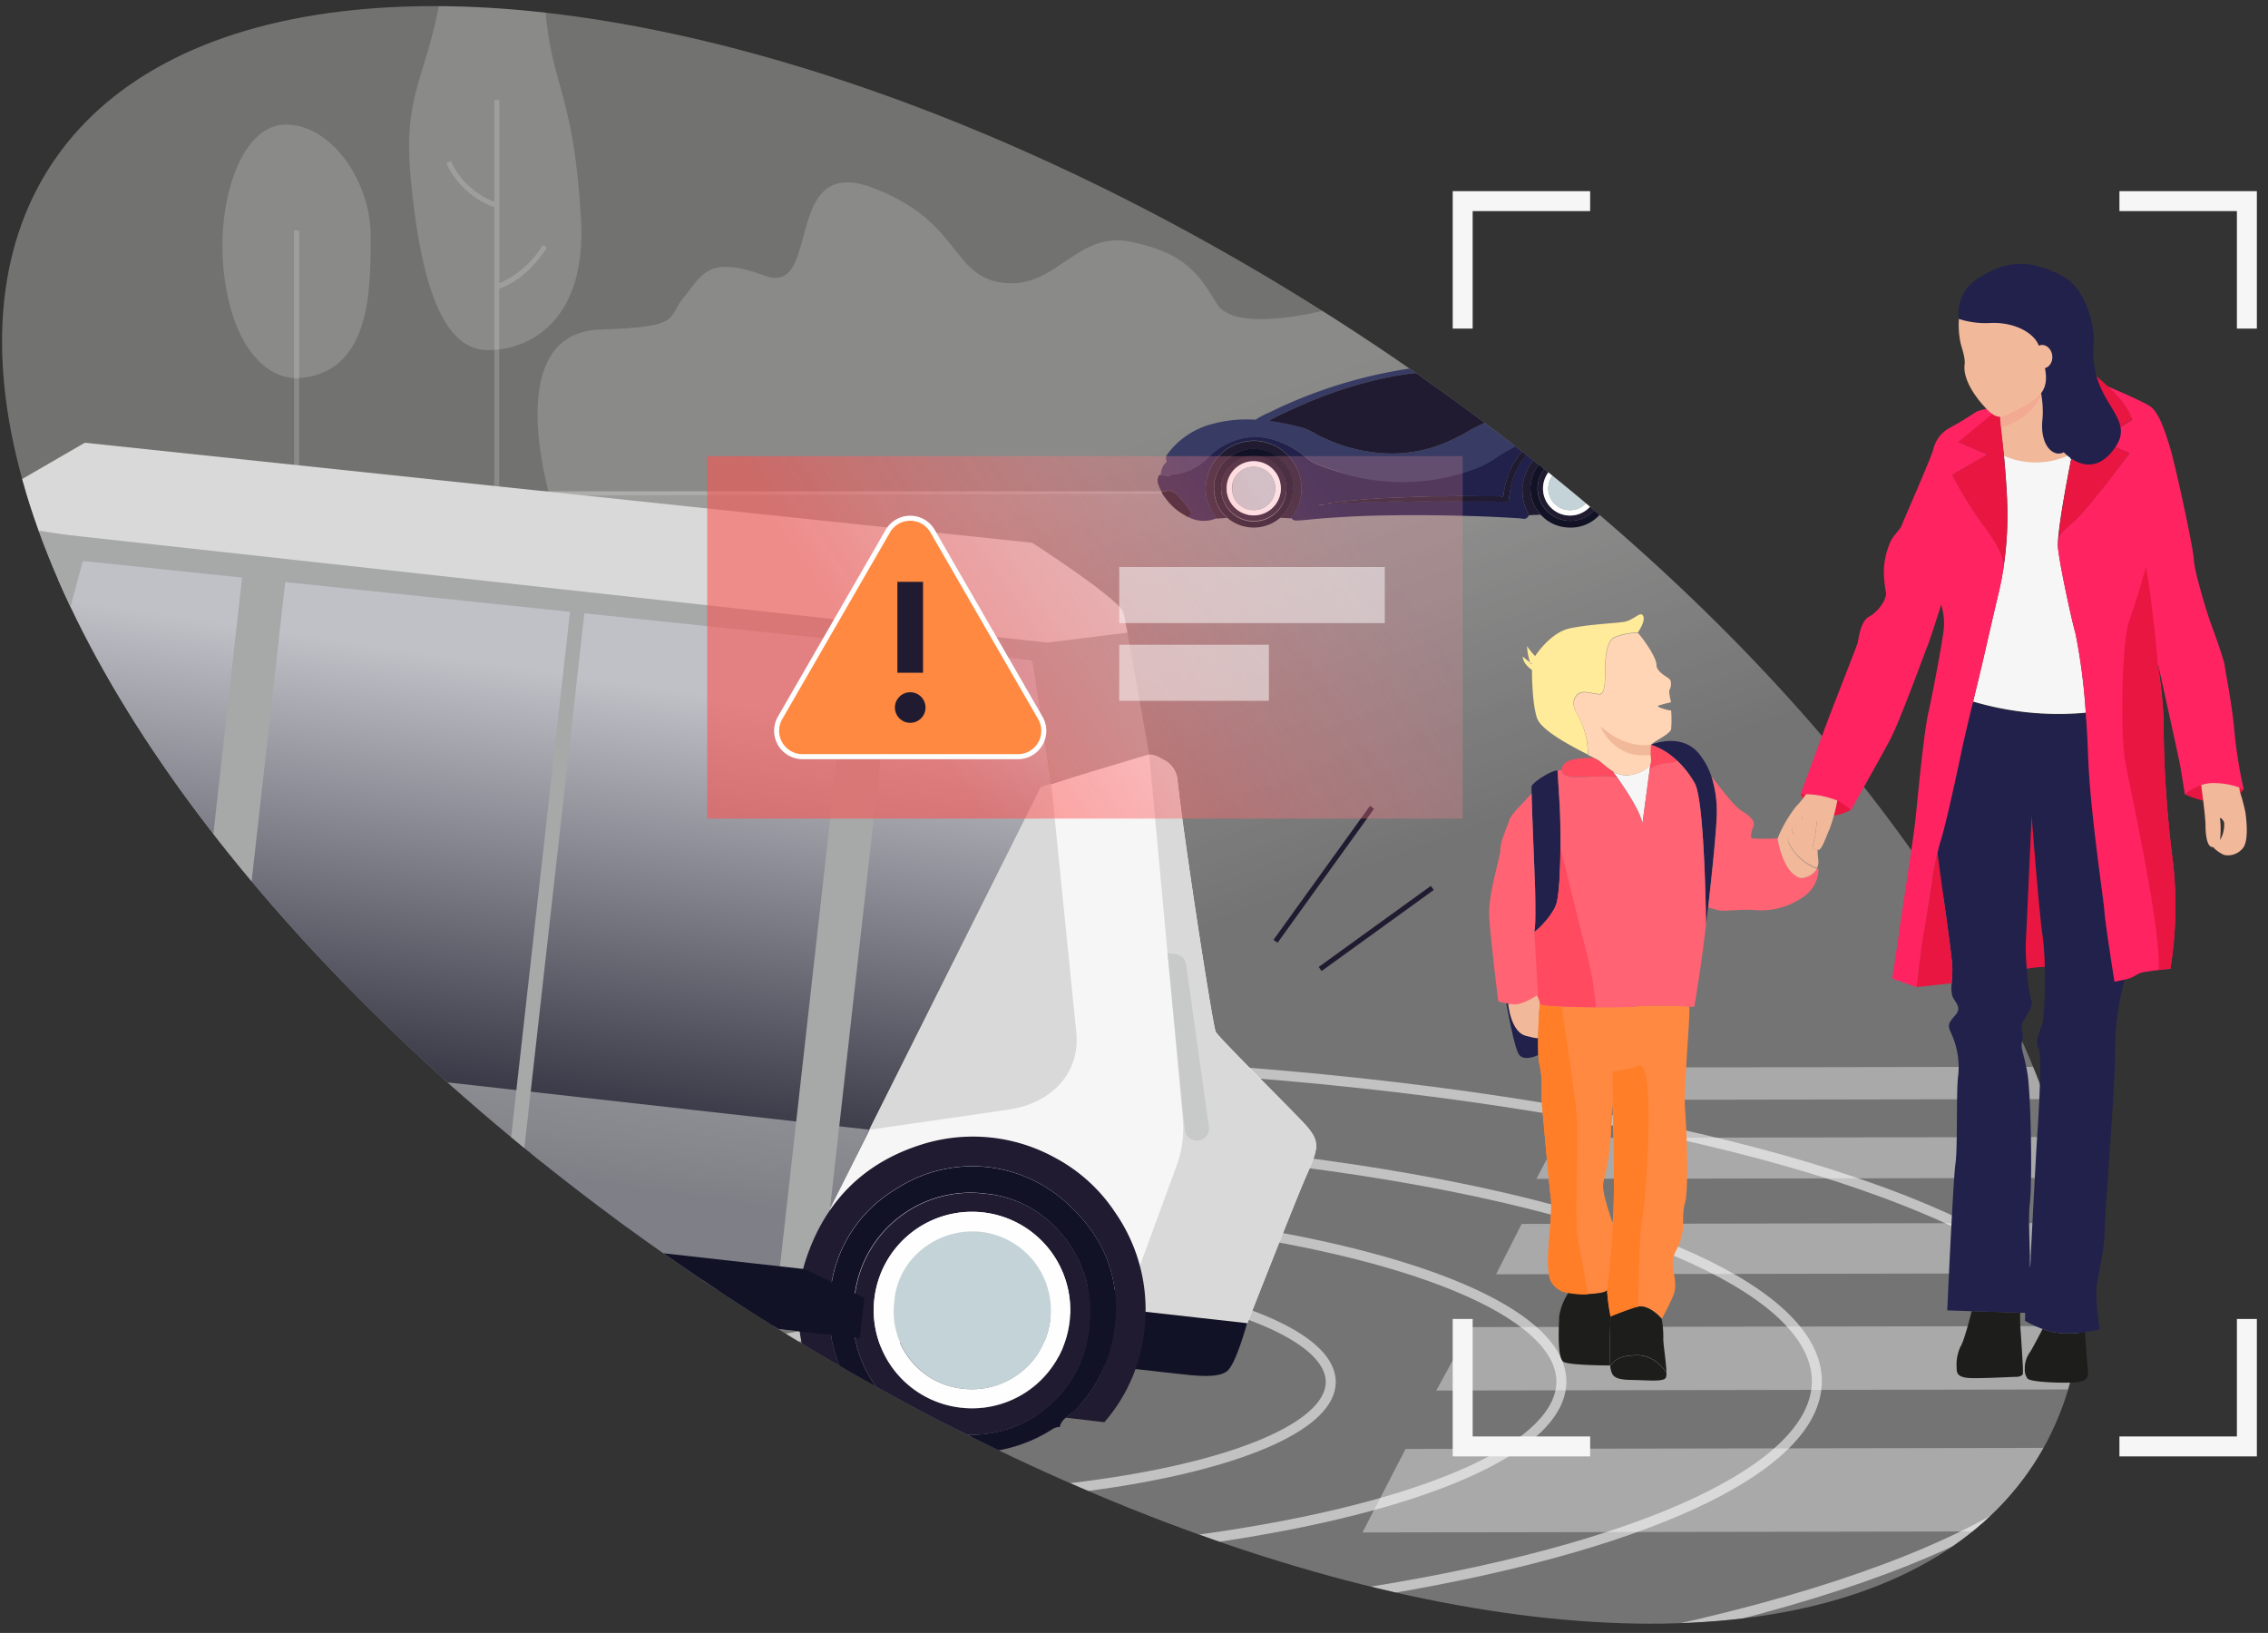 <?xml version="1.0" encoding="UTF-8"?> <svg xmlns="http://www.w3.org/2000/svg" xmlns:xlink="http://www.w3.org/1999/xlink" viewBox="0 0 385.44 277.51"><rect x="0" y="0" width="385.44" height="277.51" fill="#333333" stroke="none"/><defs><style>.cls-1,.cls-36,.cls-37,.cls-9{fill:none;}.cls-2{isolation:isolate;}.cls-3{opacity:0.31;fill:url(#Naamloos_verloop_22);}.cls-4{clip-path:url(#clip-path);}.cls-10,.cls-40,.cls-5,.cls-7{fill:#fff;}.cls-5{opacity:0.3;}.cls-6{opacity:0.38;}.cls-38,.cls-8{opacity:0.56;}.cls-39,.cls-9{stroke:#fff;}.cls-36,.cls-37,.cls-39,.cls-9{stroke-miterlimit:10;}.cls-9{stroke-width:1.7px;}.cls-10,.cls-11{opacity:0.17;}.cls-12{fill:#21214b;}.cls-13{fill:#383b63;}.cls-14{fill:#201b30;}.cls-15{fill:#111225;}.cls-16{fill:#fefefe;}.cls-17{fill:#c3d3d7;}.cls-18{fill:url(#Naamloos_verloop_96);}.cls-19{fill:#f6f6f6;}.cls-20,.cls-24{fill:#a7a8a8;}.cls-21,.cls-23{fill:#d9d9d9;}.cls-22{fill:#c8c9c9;}.cls-23{opacity:0.51;}.cls-24{mix-blend-mode:multiply;}.cls-25{fill:#e81641;}.cls-26{fill:#f2b89a;}.cls-27{fill:#f2aa92;}.cls-28,.cls-39{fill:#ff8940;}.cls-29{fill:#ff4a60;}.cls-30{fill:#ff6374;}.cls-31{fill:#1d1d1b;}.cls-32{fill:#ff2362;}.cls-33{fill:#ffd5b5;}.cls-34{fill:#ffeb99;}.cls-35{fill:#ff7e27;}.cls-36{stroke:#f6f6f6;stroke-width:3.39px;}.cls-37{stroke:#201b30;}.cls-37,.cls-39{stroke-width:0.85px;}.cls-38{fill:url(#Naamloos_verloop_373);}.cls-40{opacity:0.5;}</style><linearGradient id="Naamloos_verloop_22" x1="186.53" y1="164.31" x2="158.6" y2="87.63" gradientTransform="translate(195.78 -85.57) rotate(56.74)" gradientUnits="userSpaceOnUse"><stop offset="0" stop-color="#fff" stop-opacity="0.1"></stop><stop offset="1" stop-color="#fffff8"></stop></linearGradient><clipPath id="clip-path"><ellipse class="cls-1" cx="177.12" cy="138.49" rx="97.8" ry="201.42" transform="translate(-35.83 210.64) rotate(-56.74)"></ellipse></clipPath><linearGradient id="Naamloos_verloop_96" x1="61.08" y1="93.52" x2="64.21" y2="8.57" gradientTransform="matrix(0.99, 0.11, -0.11, 0.99, 31.48, 98.57)" gradientUnits="userSpaceOnUse"><stop offset="0" stop-color="#212130"></stop><stop offset="1" stop-color="#c0c0c7"></stop></linearGradient><linearGradient id="Naamloos_verloop_373" x1="157.86" y1="126.59" x2="224.75" y2="80.52" gradientUnits="userSpaceOnUse"><stop offset="0" stop-color="#ff504c"></stop><stop offset="1" stop-color="#fd8e9e" stop-opacity="0.4"></stop></linearGradient></defs><g class="cls-2"><g id="Bubbel_3" data-name="Bubbel 3"><ellipse class="cls-3" cx="177.12" cy="138.49" rx="97.8" ry="201.42" transform="translate(-35.83 210.64) rotate(-56.74)"></ellipse><g class="cls-4"><rect class="cls-5" x="-2.29" y="83.49" width="373.31" height="201.2"></rect><g class="cls-6"><polygon class="cls-7" points="412.31 260.12 231.55 260.43 238.87 246.24 410.34 245.95 412.31 260.12"></polygon><polygon class="cls-7" points="424.86 236 244.09 236.31 249.98 225.53 421.45 225.24 424.86 236"></polygon><polygon class="cls-7" points="435.02 216.25 254.25 216.56 258.6 208 430.08 207.7 435.02 216.25"></polygon><polygon class="cls-7" points="441.87 200.03 261.1 200.34 264.78 193.38 436.26 193.08 441.87 200.03"></polygon><polygon class="cls-7" points="450.11 186.62 269.34 186.92 273.22 181.42 444.7 181.13 450.11 186.62"></polygon></g><g class="cls-8"><ellipse class="cls-9" cx="152.51" cy="234.98" rx="33.98" ry="9.05" transform="translate(-0.4 0.26) rotate(-0.1)"></ellipse><ellipse class="cls-9" cx="152.51" cy="234.98" rx="73.64" ry="19.6" transform="translate(-0.4 0.26) rotate(-0.1)"></ellipse><ellipse class="cls-9" cx="152.51" cy="234.98" rx="112.83" ry="30.03" transform="translate(-0.4 0.26) rotate(-0.1)"></ellipse><ellipse class="cls-9" cx="152.51" cy="234.98" rx="156.25" ry="41.59" transform="translate(-0.4 0.26) rotate(-0.1)"></ellipse><ellipse class="cls-9" cx="152.51" cy="234.98" rx="206.31" ry="54.92" transform="translate(-0.4 0.26) rotate(-0.1)"></ellipse></g><path class="cls-10" d="M50.93,64.24C63,63.29,63,49.33,63,40.1S56.38,21.17,48.57,21.17,36.5,34.89,38.15,47.2,45.66,64.65,50.93,64.24Z"></path><path class="cls-10" d="M82.88,59.5c7.57,0,16.82-5.44,15.86-22.24-1.26-22-5-21.94-6.15-36.45-.93-11.49-16.06-9.49-18,.23-2.6,13.1-6.16,15.39-4.74,29.83S74.36,59.5,82.88,59.5Z"></path><g class="cls-11"><rect class="cls-7" x="49.98" y="39.15" width="0.85" height="45.44"></rect></g><path class="cls-10" d="M92.94,42.11l-.71-.47a16.2,16.2,0,0,1-7.37,6.5V17H84V34.3a13.53,13.53,0,0,1-7.38-6.92l-.77.35A14.16,14.16,0,0,0,84,35.2V84.59h.84V49.05C86,48.69,89.65,47.15,92.94,42.11Z"></path><path class="cls-10" d="M93.37,84.2C91,75.2,88,56.43,102.05,56s11.2-1.89,14.2-5.52,3.94-7.26,13.72-3.63,2.84-20.66,18.15-15S161.53,47,170.52,48.07s12.39-8.84,21.58-7,11.71,5.53,14.71,10.57,18,1.17,18,1.17l29.52-5.43,17.25,36.29Z"></path><g id="WLdt29"><path class="cls-12" d="M274.61,85.6a8.16,8.16,0,0,0-.09-4.72,7.83,7.83,0,0,0-2.95-4,8,8,0,0,0-3.9-1.49,7.6,7.6,0,0,0-4.16.66A7.84,7.84,0,0,0,259,81.37a8,8,0,0,0,.61,5.7,1.72,1.72,0,0,1,.19.52.84.84,0,0,1-1,.56l-.59-.07q-4.4-.28-8.8-.4c-5.84-.17-11.68-.18-17.51,0-3,.12-6,.3-9,.58-.81.08-1.62.17-2.43.2-.36,0-.76,0-1-.42,0-.26.24-.42.37-.62a7.79,7.79,0,0,0,1.34-4.72,8,8,0,0,0-2-5,7.81,7.81,0,0,0-3.08-2.23,8.16,8.16,0,0,0-11.07,6.18,7.58,7.58,0,0,0,.41,4.15,8.47,8.47,0,0,0,1.14,2.09.66.66,0,0,1,.06.2.23.23,0,0,1-.1.07,5.64,5.64,0,0,1-4.55-.27s0-.07,0-.08c.61-.52.61-.52.15-1.25a17.6,17.6,0,0,0-1.32-1.67c-.2-.25-.45-.47-.65-.72a2.08,2.08,0,0,0-2.15-.71c-.22,0-.45,0-.68,0a8.61,8.61,0,0,1-.61-1.55v-.6c.21-.16.07-.54.41-.61l1.44.19c.1,0,.26,0,.29,0,.29-.51.8-.3,1.21-.37a9.8,9.8,0,0,0,5.27-2.86,12,12,0,0,1,4.72-2.9,10.68,10.68,0,0,1,6.84.11A15.1,15.1,0,0,1,220,76.33a10.44,10.44,0,0,1,2.09,1.54,7,7,0,0,0,2.54,1.35c.76.31,1.54.55,2.32.8a37.81,37.81,0,0,0,4.54,1.17,44.91,44.91,0,0,0,4.48.55,31.61,31.61,0,0,0,4.24,0,30.31,30.31,0,0,0,4.45-.5,34.66,34.66,0,0,0,5.69-1.55,16.07,16.07,0,0,0,3.68-1.85,22.8,22.8,0,0,1,2.55-1.55c.92-.51,1.84-1,2.8-1.46A28.43,28.43,0,0,1,264.7,73a19.53,19.53,0,0,1,5.43-.49,14.76,14.76,0,0,1,5.3,1.31,15.56,15.56,0,0,1,3.87,2.63c.22.2.39.45.59.67.05.06.08.18.19.15s.13-.14.13-.24a6.34,6.34,0,0,0-.73-2.91,16,16,0,0,0-2-2.65c-.1-.11-.21-.21,0-.35a6.76,6.76,0,0,1,1.08.68,9.41,9.41,0,0,1,4.06,5.77s.06.06.08.09v1.8c-.12.05-.08.17-.1.26a8.36,8.36,0,0,1-1.89,3.84A17.23,17.23,0,0,1,276,87.32a1.62,1.62,0,0,1-1.93-.18C274.28,86.62,274.46,86.12,274.61,85.6Zm-49.22.06c1.39-.11,2.79-.17,4.18-.26.61,0,1.23,0,1.84-.07,1.34-.1,2.69,0,4-.11s2.37-.07,3.56,0c2.34,0,4.69-.18,7-.08,2.95.11,5.89,0,8.84.08.38,0,.76.07,1.15.08a.41.41,0,0,0,.49-.43,14.91,14.91,0,0,1,.34-2.32,11.64,11.64,0,0,1,2.28-4.83,10.29,10.29,0,0,1,3.53-2.79,10.54,10.54,0,0,1,4.06-1.07,10.12,10.12,0,0,1,4.86.88,6.64,6.64,0,0,1,3,2.8A10.51,10.51,0,0,1,275.83,83c0,.56,0,1.12,0,1.67a11.54,11.54,0,0,0,.21-2.87,14.78,14.78,0,0,0-.51-3,7.45,7.45,0,0,0-2.8-4,9.26,9.26,0,0,0-4.29-1.57,11.25,11.25,0,0,0-12,7.18,16.81,16.81,0,0,0-.9,3.55c0,.32-.13.56-.54.38a1,1,0,0,0-.39,0c-2.86,0-5.73-.06-8.59,0-1.58,0-3.17,0-4.75.07l-4.58.18c-1.81.06-3.61.18-5.41.34-2,.18-3.91.35-5.85.65-.46.07-.92.18-1.39.23A3.15,3.15,0,0,0,225.39,85.66Zm50.36-.54s0,.1,0,.13a.11.11,0,0,0,0-.07.25.25,0,0,0,0-.12Z"></path><path class="cls-13" d="M197.28,80.62a3,3,0,0,1,.91-2.06.22.22,0,0,0,.05-.27,1.14,1.14,0,0,1,.22-1.19,13.68,13.68,0,0,1,7.07-4.91,22.16,22.16,0,0,1,7.42-.88c.16,0,.35,0,.46,0a14.42,14.42,0,0,1,2.3-1.21,80.8,80.8,0,0,1,22.66-7.28,42.23,42.23,0,0,1,13.51,0,26.46,26.46,0,0,1,12.33,5.36,1.23,1.23,0,0,0,1,.3,19.39,19.39,0,0,1,7.31.6,20.59,20.59,0,0,1,5,2.14c-.18.14-.07.24,0,.35a16,16,0,0,1,2,2.65,6.34,6.34,0,0,1,.73,2.91c0,.1,0,.21-.13.24s-.14-.09-.19-.15c-.2-.22-.37-.47-.59-.67a15.56,15.56,0,0,0-3.87-2.63,14.76,14.76,0,0,0-5.3-1.31,19.53,19.53,0,0,0-5.43.49,28.43,28.43,0,0,0-5.3,1.84c-1,.44-1.88.95-2.8,1.46a22.8,22.8,0,0,0-2.55,1.55,16.07,16.07,0,0,1-3.68,1.85,34.66,34.66,0,0,1-5.69,1.55,30.31,30.31,0,0,1-4.45.5,31.61,31.61,0,0,1-4.24,0,44.91,44.91,0,0,1-4.48-.55A37.81,37.81,0,0,1,227,80c-.78-.25-1.56-.49-2.32-.8a7,7,0,0,1-2.54-1.35A10.44,10.44,0,0,0,220,76.33,15.1,15.1,0,0,0,217,74.92a10.68,10.68,0,0,0-6.84-.11,12,12,0,0,0-4.72,2.9,9.8,9.8,0,0,1-5.27,2.86c-.41.07-.92-.14-1.21.37,0,0-.19,0-.29,0l-1.44-.19A.55.55,0,0,0,197.28,80.62Zm24.36-7.84A15.93,15.93,0,0,1,224.07,74a33.3,33.3,0,0,0,3.54,1.51,27.76,27.76,0,0,0,6.11,1.39,24,24,0,0,0,4,.14,24.75,24.75,0,0,0,5.46-.92,30.78,30.78,0,0,0,6.62-3,40,40,0,0,1,4.5-2.09,38.05,38.05,0,0,1,7.23-2.16c.11,0,.25,0,.28-.16s-.1-.15-.17-.21a23.55,23.55,0,0,0-9.87-4.62,34.62,34.62,0,0,0-9-.65,44.76,44.76,0,0,0-6.31.78,67.6,67.6,0,0,0-8.76,2.31q-3.43,1.16-6.74,2.61c-1.55.69-3.08,1.39-4.58,2.17a1.22,1.22,0,0,0-.54.39A38.68,38.68,0,0,1,221.64,72.78Z"></path><path class="cls-14" d="M219.47,88.09c0-.26.24-.42.37-.62a7.79,7.79,0,0,0,1.34-4.72,8,8,0,0,0-2-5,7.81,7.81,0,0,0-3.08-2.23,8.16,8.16,0,0,0-11.07,6.18,7.58,7.58,0,0,0,.41,4.15,8.47,8.47,0,0,0,1.14,2.09.66.66,0,0,1,.06.2l1.8-.12c0-.23-.21-.33-.35-.47a5.14,5.14,0,0,1-1-1.31,6.92,6.92,0,0,1-.77-3.33,6.34,6.34,0,0,1,2.5-5.11,6.54,6.54,0,0,1,8-.28,6.38,6.38,0,0,1,2.87,6.15,6.48,6.48,0,0,1-1.32,3.42c-.22.3-.62.48-.66.91Z"></path><path class="cls-15" d="M260.87,86.11a6.53,6.53,0,0,1-.18-5.81,6.7,6.7,0,0,1,10.21-2.6,6.36,6.36,0,0,1,2.49,3.92,6.48,6.48,0,0,1-1,5.17.51.51,0,0,0-.13.35.47.47,0,0,0-.27.19,6.54,6.54,0,0,1-5.35,2.32,6.61,6.61,0,0,1-4.35-1.73c-.17-.15-.29-.36-.51-.45C261.49,87,261.12,86.6,260.87,86.11Zm.42-2.94A5.62,5.62,0,0,0,267,88.52,5.5,5.5,0,0,0,272.36,83a5.43,5.43,0,0,0-5.62-5.44A5.52,5.52,0,0,0,261.29,83.17Z"></path><path class="cls-15" d="M217.45,88.09a6.92,6.92,0,0,1-8.55.17c-.13-.1-.23-.25-.42-.27,0-.23-.21-.33-.35-.47a5.14,5.14,0,0,1-1-1.31,6.92,6.92,0,0,1-.77-3.33,6.34,6.34,0,0,1,2.5-5.11,6.54,6.54,0,0,1,8-.28,6.38,6.38,0,0,1,2.87,6.15,6.48,6.48,0,0,1-1.32,3.42c-.22.3-.62.48-.66.91A.5.5,0,0,0,217.45,88.09Zm-9.91-5a5.54,5.54,0,1,0,5.58-5.53A5.46,5.46,0,0,0,207.54,83.05Z"></path><path class="cls-14" d="M261.74,87.47c-.25-.48-.62-.87-.87-1.36a6.53,6.53,0,0,1-.18-5.81,6.7,6.7,0,0,1,10.21-2.6,6.36,6.36,0,0,1,2.49,3.92,6.48,6.48,0,0,1-1,5.17.51.51,0,0,0-.13.35h1.89c.17-.52.35-1,.5-1.54a8.16,8.16,0,0,0-.09-4.72,7.83,7.83,0,0,0-2.95-4,8,8,0,0,0-3.9-1.49,7.6,7.6,0,0,0-4.16.66A7.84,7.84,0,0,0,259,81.37a8,8,0,0,0,.61,5.7,1.72,1.72,0,0,1,.19.52C260.43,87.48,261.09,87.53,261.74,87.47Z"></path><path class="cls-15" d="M202,87.91s0-.07,0-.08c.61-.52.61-.52.15-1.25a17.6,17.6,0,0,0-1.32-1.67c-.2-.25-.45-.47-.65-.72a2.08,2.08,0,0,0-2.15-.71c-.22,0-.45,0-.68,0a4,4,0,0,0,.68,1.12,9.76,9.76,0,0,0,3.4,3A1.61,1.61,0,0,0,202,87.91Z"></path><path class="cls-14" d="M224.13,85.71a3.15,3.15,0,0,0,1.26,0c1.39-.11,2.79-.17,4.18-.26.61,0,1.23,0,1.84-.07,1.34-.1,2.69,0,4-.11s2.37-.07,3.56,0c2.34,0,4.69-.18,7-.08,2.95.11,5.89,0,8.84.08.38,0,.76.07,1.15.08a.41.41,0,0,0,.49-.43,14.91,14.91,0,0,1,.34-2.32,11.64,11.64,0,0,1,2.28-4.83,10.29,10.29,0,0,1,3.53-2.79,10.54,10.54,0,0,1,4.06-1.07,10.12,10.12,0,0,1,4.86.88,6.64,6.64,0,0,1,3,2.8A10.51,10.51,0,0,1,275.83,83c0,.56,0,1.12,0,1.67a11.54,11.54,0,0,0,.21-2.87,14.78,14.78,0,0,0-.51-3,7.45,7.45,0,0,0-2.8-4,9.26,9.26,0,0,0-4.29-1.57,11.25,11.25,0,0,0-12,7.18,16.81,16.81,0,0,0-.9,3.55c0,.32-.13.56-.54.38a1,1,0,0,0-.39,0c-2.86,0-5.73-.06-8.59,0-1.58,0-3.17,0-4.75.07l-4.58.18c-1.81.06-3.61.18-5.41.34-2,.18-3.91.35-5.85.65C225.06,85.55,224.6,85.66,224.13,85.71Z"></path><path class="cls-14" d="M275.8,85.06l-.05.06s0,.1,0,.13a.11.11,0,0,0,0-.07A.25.25,0,0,0,275.8,85.06Z"></path><path class="cls-14" d="M215.79,71.54a38.68,38.68,0,0,1,5.85,1.24A15.93,15.93,0,0,1,224.07,74a33.3,33.3,0,0,0,3.54,1.51,27.76,27.76,0,0,0,6.11,1.39,24,24,0,0,0,4,.14,24.75,24.75,0,0,0,5.46-.92,30.78,30.78,0,0,0,6.62-3,40,40,0,0,1,4.5-2.09,38.05,38.05,0,0,1,7.23-2.16c.11,0,.25,0,.28-.16s-.1-.15-.17-.21a23.55,23.55,0,0,0-9.87-4.62,34.62,34.62,0,0,0-9-.65,44.76,44.76,0,0,0-6.31.78,67.6,67.6,0,0,0-8.76,2.31q-3.43,1.16-6.74,2.61c-1.55.69-3.08,1.39-4.58,2.17A1.22,1.22,0,0,0,215.79,71.54Z"></path><path class="cls-14" d="M272.36,83A5.5,5.5,0,0,1,267,88.52a5.62,5.62,0,0,1-5.68-5.35,5.52,5.52,0,0,1,5.45-5.65A5.43,5.43,0,0,1,272.36,83ZM262.24,83a4.59,4.59,0,1,0,4.57-4.59A4.56,4.56,0,0,0,262.24,83Z"></path><path class="cls-14" d="M218.62,82.92a5.54,5.54,0,0,1-11.08.13,5.54,5.54,0,0,1,11.08-.13Zm-1,0a4.6,4.6,0,1,0-4.54,4.63A4.57,4.57,0,0,0,217.67,83Z"></path><path class="cls-16" d="M271.41,83a4.59,4.59,0,1,1-4.6-4.56A4.58,4.58,0,0,1,271.41,83Zm-4.54-3.68a3.69,3.69,0,1,0,3.64,3.73A3.73,3.73,0,0,0,266.87,79.32Z"></path><path class="cls-16" d="M208.48,83.06a4.6,4.6,0,1,1,4.65,4.53A4.58,4.58,0,0,1,208.48,83.06Zm4.57,3.64a3.69,3.69,0,0,0,0-7.38,3.69,3.69,0,0,0,0,7.38Z"></path><path class="cls-17" d="M270.51,83.05a3.73,3.73,0,0,0-3.64-3.73,3.69,3.69,0,1,0,3.64,3.73Z"></path><path class="cls-17" d="M209.42,83a3.62,3.62,0,0,0,3.63,3.69,3.69,3.69,0,0,0,0-7.38A3.65,3.65,0,0,0,209.42,83Z"></path></g><polygon class="cls-18" points="10.24 93.92 8.1 121.62 20.36 206.36 141.9 219.99 178.65 133.17 175.49 112.18 10.24 93.92"></polygon><path class="cls-19" d="M198,129.25a4.22,4.22,0,0,1,2.11,3.24c1.07,10,6,41.85,6.5,42.85s13.93,14.26,15.42,16c2.37,2.74,2.05,3.84-.07,8.57-1.49,3.31-10,25-10,25l-23.37-2.62-42.34,7-8.4-17.48,39.07-78,16.72-5.36a4.38,4.38,0,0,1,3.52.38Z"></path><path class="cls-15" d="M211.92,224.91s-1.85,6.89-3.38,8.11-5.33.79-8.07.48l-17.23-1.93,1.42-12.65,27.71,2Z"></path><polygon class="cls-20" points="191.6 107.51 195.3 128.19 178.65 133.17 175.49 112.18 14.07 95.33 9.84 90.7 191.6 107.51"></polygon><path class="cls-21" d="M178.65,133.17l4.26,42.25c.7,6.92-4.18,12.11-11.58,13.16L147.72,192l29.16-58.24Z"></path><path class="cls-21" d="M222,191.33c-1.49-1.73-14.93-14.91-15.42-16s-5.43-32.81-6.5-42.85a4.22,4.22,0,0,0-2.11-3.24l-.85-.49a4.21,4.21,0,0,0-1.82-.56L201,189.92A18.4,18.4,0,0,1,200,198l-9,24.52,21,2.35s8.52-21.7,10-25C224.05,195.18,224.37,194.07,222,191.33Z"></path><path class="cls-22" d="M198.43,162l1.33.15a2.08,2.08,0,0,1,1.82,1.77l3.87,27.56a2.06,2.06,0,0,1-1.71,2.33h0a2.07,2.07,0,0,1-2.39-1.84Z"></path><polygon class="cls-23" points="21.29 177.8 147.72 191.98 133.6 220.66 20.36 206.36 21.29 177.8"></polygon><rect class="cls-24" x="90.37" y="103.22" width="2.45" height="117.7" transform="translate(18.63 -9.2) rotate(6.4)"></rect><rect class="cls-24" x="137.91" y="108.83" width="7.36" height="117.7" transform="translate(19.57 -14.73) rotate(6.4)"></rect><rect class="cls-24" x="34.68" y="97.25" width="7.36" height="117.7" transform="translate(17.63 -3.3) rotate(6.4)"></rect><path class="cls-14" d="M137.89,233.72c2.06.4,4.11.82,6.17,1.24a22.91,22.91,0,0,1-1.5-3.07,24.89,24.89,0,0,1-1.45-12.35,23,23,0,0,1,11.12-17.47,23.73,23.73,0,0,1,28.9,2.23c6.93,6.15,9.84,14,7.88,23.39a23.58,23.58,0,0,1-6.15,11.81,22.27,22.27,0,0,1-1.76,1.42l6.58.77.12-.13a28.41,28.41,0,0,0,6.78-16.51,28.89,28.89,0,0,0-5.06-19,28,28,0,0,0-10.22-9.3,28.89,28.89,0,0,0-22.44-2.32c-10.23,3.14-16.89,10-20.07,20.15a27.59,27.59,0,0,0-.18,15.16A30.22,30.22,0,0,0,137.89,233.72Z"></path><path class="cls-15" d="M178.91,242.84A25.11,25.11,0,0,1,148,240c-.44-.42-.76-1-1.43-1.15,0-.83-.63-1.29-1.08-1.83a19.12,19.12,0,0,1-2.91-5.11,24.89,24.89,0,0,1-1.45-12.35,23,23,0,0,1,11.12-17.47,23.73,23.73,0,0,1,28.9,2.23c6.93,6.15,9.84,14,7.88,23.39a23.58,23.58,0,0,1-6.15,11.81c-.94,1-2.46,1.47-2.78,3A2.06,2.06,0,0,0,178.91,242.84ZM145.18,220.6a20.13,20.13,0,1,0,40,4c1-10.51-6.81-20.74-17.67-21.75A19.84,19.84,0,0,0,145.18,220.6Z"></path><path class="cls-14" d="M185.23,224.62a20.13,20.13,0,1,1-40-4,19.84,19.84,0,0,1,22.38-17.73C178.42,203.88,186.26,214.11,185.23,224.62Zm-3.44-.23a16.7,16.7,0,1,0-18.28,14.87A16.62,16.62,0,0,0,181.79,224.39Z"></path><path class="cls-16" d="M148.57,221a16.7,16.7,0,1,1,14.94,18.24A16.65,16.65,0,0,1,148.57,221Zm15,15a13.41,13.41,0,0,0,3.18-26.64c-7.28-.85-14.26,4.46-14.81,11.84A13.17,13.17,0,0,0,163.59,236Z"></path><path class="cls-17" d="M152,221.22A13.17,13.17,0,0,0,163.59,236a13.41,13.41,0,0,0,3.18-26.64C159.49,208.53,152.51,213.84,152,221.22Z"></path><polygon class="cls-15" points="146.89 220.55 136.7 215.67 34.19 204.17 20.36 206.36 19.59 213.22 146.12 227.41 146.89 220.55"></polygon><path class="cls-21" d="M190.91,104c-1.25-2.6-15.5-11.76-15.5-11.76l-161-17L.17,83.49l-1.64,6L178,109.21l13.62-1.7Z"></path><polygon class="cls-20" points="-1.42 88.88 -7.4 109.03 8.59 115.83 14.07 95.33 23.6 95.07 23.6 92.92 -1.42 88.88"></polygon></g><path class="cls-25" d="M306,134.9s2.3,6,8.53,2.75L312.43,133Z"></path><path class="cls-25" d="M371.33,135s6.63,3.4,10-.87l-5.46-4Z"></path><path class="cls-26" d="M349.76,61.87S355,72.35,354.71,74.1s-2.36,3.23-3.86,3.73a9.82,9.82,0,0,1-10.29-.31c-.27-3-1.51-11.69-1.51-11.69,2.16-1.6,5.9.38,6.44-1.54.18-.69,1.77-.6,1.77-1.07Z"></path><path class="cls-27" d="M339.7,68.6l.53,4s5.2-1.31,6.69-5.74c1-3-.23-4-.23-4l-6.91,4.53Z"></path><path class="cls-28" d="M273.11,219.22c0,.11-.21.39-1.31.55a16.6,16.6,0,0,1-5.24-.05,3.94,3.94,0,0,1-3-2c-1.25-2.81.39-10.85,0-14.06s-1.31-13.86-1.51-15.89.2-4.11-.39-6.73a14.34,14.34,0,0,1-.23-1.76,74.3,74.3,0,0,1,.23-8.64c.4.53,15.1.66,16.61.33a72.93,72.93,0,0,1,8.82.06c.2,1.58-1,13.93-.72,17.47s.65,13.53,0,15.89,0,3.72-.69,6.07-1.11,2-1.37,3.73,1,3.92,0,6.14-1.89,3.8-1.89,3.8-2.23-2.75-4.45-2-4.25,1.57-4.25,1.57A34.94,34.94,0,0,1,273.11,219.22Zm.92-11.35c.58-4.12,0-20.27,0-20.27s-.27,5.23-.34,6.15a35.89,35.89,0,0,1-1.11,6.79C271.93,202.38,273.9,206.89,274,207.87Z"></path><path class="cls-19" d="M280.5,129.67l-.12.92-1.25,9.35c-.37-2-2.71-5.57-4.08-7.52-.56-.79-.95-1.31-1-1.37a4.44,4.44,0,0,0,2.2.71C278.28,131.76,280.24,130.65,280.5,129.67Z"></path><path class="cls-12" d="M290.86,132a19.59,19.59,0,0,1,.89,5.49c.09,2.55-.92,11.88-1.47,16.7-.2,1.78-.34,2.94-.34,2.94s-.21-21-1.93-24a16.46,16.46,0,0,0-2.94-3.79,11.67,11.67,0,0,0-4.5-2.77s5.08-2.18,8.11,1.45A12.21,12.21,0,0,1,290.86,132Z"></path><path class="cls-12" d="M264.68,130.92l.32,5.14c.33,5.14.28,15.51-.57,17.74-.79,2.07-3.5,4.64-3.68,4.51v-.07c.24-.58.2-4.44.14-7.12-.06-2.28-.53-12.78-.6-16.31a11.14,11.14,0,0,1,0-1.15C260.43,133,263.43,131,264.68,130.92Z"></path><path class="cls-29" d="M283.57,129.67a6,6,0,0,0-3.07.94l-.12,0,.12-.92c.26-1-.53-2.54.07-3.14a11.67,11.67,0,0,1,4.5,2.77A2.88,2.88,0,0,1,283.57,129.67Z"></path><path class="cls-29" d="M271.54,129.15c.53.32,1.43,1.24,2.51,1.9h0c.05.06.44.58,1,1.37h0c-.55-.79-4.42-.4-6.8-.34-1.84,0-2.81-.41-2.83-1.22a1.76,1.76,0,0,1,.24-.81c.72-1.3,3.66-1.17,5.18-1.28C271.18,129,271.43,129.08,271.54,129.15Z"></path><path class="cls-30" d="M308.79,147.58l.26.08a5.72,5.72,0,0,1-2,4.32,12.41,12.41,0,0,1-8.31,2.72c-2.27-.25-5.75.16-6.36.06a20.91,20.91,0,0,1-2.07-.57c.55-4.82,1.56-14.15,1.47-16.7a19.59,19.59,0,0,0-.89-5.49c1.24,1.51,3.72,5,5.18,5.86s2.26,1.77,1.91,2.62-.55,1.82-.25,2a42.74,42.74,0,0,0,4.39,0s.86,5.94,3.94,6.73A3.38,3.38,0,0,0,308.79,147.58Z"></path><path class="cls-30" d="M265.42,130.87c0,.81,1,1.27,2.83,1.22,2.38-.06,6.25-.45,6.8.34h0c1.37,2,3.71,5.5,4.08,7.52l1.25-9.35.12,0a6,6,0,0,1,3.07-.94,2.88,2.88,0,0,0,1.5-.37,16.46,16.46,0,0,1,2.94,3.79c1.72,3,1.93,24,1.93,24-.93,8.05-2,14-2,14l-.85,0a72.93,72.93,0,0,0-8.82-.06c-1.51.33-16.21.2-16.61-.33s-.92-3-1.39-6.51h0c.3-2.63.48-5.36.51-5.84.18.13,2.89-2.44,3.68-4.51.85-2.23.9-12.6.57-17.74l-.32-5.14Z"></path><path class="cls-29" d="M269.76,162.37c-1.23-4.69-3.25-13.05-4.58-18.32,0,4.26-.25,8.43-.75,9.75-.79,2.07-3.5,4.64-3.68,4.51,0,.48-.21,3.21-.51,5.84h0c.47,3.51,1,6,1.39,6.51.23.3,5.15.48,9.6.51A59.1,59.1,0,0,0,269.76,162.37Z"></path><path class="cls-31" d="M283.1,234.14c-.42.72-2.93.42-5.86.37s-3.29-.67-3.54-2a3.47,3.47,0,0,1-.05-.42c.83-1,1.55-1.7,4.5-1.76,3.31-.06,5.06,3,5.06,3h0A2,2,0,0,1,283.1,234.14Z"></path><path class="cls-31" d="M283.21,233.3h0s-1.75-3.07-5.06-3c-2.95.06-3.67.79-4.5,1.76-.16-2.07.05-8.36.05-8.36s2-.85,4.25-1.57,4.45,2,4.45,2a17.61,17.61,0,0,1,.28,3.23C282.59,228.06,283.19,231.59,283.21,233.3Z"></path><path class="cls-31" d="M273.65,232.05s-6.66,0-7.87-.58-.84-6.1-.8-7.78a10.1,10.1,0,0,1,1.58-4,16.6,16.6,0,0,0,5.24.05c1.1-.16,1.28-.44,1.31-.55a34.94,34.94,0,0,0,.59,4.47S273.49,230,273.65,232.05Z"></path><path class="cls-31" d="M354.84,232.84c.19,1.7-.79,2-2.49,2.1s-7.12,0-7.78-.66a2.56,2.56,0,0,1-.46-1.68,4.65,4.65,0,0,1,.85-2.77c.35-.44,2.18-4,2.18-4,.48.18,1,.36,1.57.52a15.82,15.82,0,0,0,5.62,0C354.34,226.54,354.64,231.18,354.84,232.84Z"></path><path class="cls-31" d="M343.79,232.61c0,.43,0,.73,0,.81-.06.42-.75.59-1.22.57s-6,.31-7.92.19-2.15-.82-2.12-1.71a7.32,7.32,0,0,1,.63-3.58c.68-1.07,1.72-5.3,1.94-6.08h0l8.21.27s0,2.1.06,2.74S343.71,230.74,343.79,232.61Z"></path><path class="cls-19" d="M352,77.17c.26.2-.47.89,0,.8v0s-2.11,10.33-2.27,14.33v.21c0,2.14,2.44,13.33,3,15.08a100.14,100.14,0,0,1,1.75,13.53,50.92,50.92,0,0,1-19.16-1.9c.66-2.75,1.33-5.5,1.61-6.73.59-2.55,2.09-9.15,2.72-11.73.26-1.09.58-2.6.86-4.45a58,58,0,0,0,.64-9.18c0-3-.31-6.71-.58-9.66A13.56,13.56,0,0,0,352,77.17Z"></path><path class="cls-12" d="M344.18,223.1l-.85,0-8.21-.27-4.19-.14s1-22.31,1.4-25,.08-12.55.48-15.08a13.83,13.83,0,0,0-1.27-7.15c-.7-1.4-.17-1.83.87-3.06s-.26-2.17-.61-3.13a5.53,5.53,0,0,1-.11-2.15c.05-.68.11-1.5.11-2.47,0-2.27-2-14.91-2.51-19.75.16-.74.33-1.37.48-1.85,1.05-3.2,3.46-14.71,3.88-16.74.22-1,.94-4,1.66-7a50.92,50.92,0,0,0,19.16,1.9c.17,2.25.31,4.62.39,7,.3,9.41,2.7,25,2.79,26.72s1.7,11.9,1.7,11.9l1.72-.36a46.9,46.9,0,0,0-1.63,12.65c0,6.1-1.75,26.76-1.75,29.9s-1.13,7.85-1.39,9.59.52,7.32.52,7.32-1.07.25-2.49.44h0a15.82,15.82,0,0,1-5.62,0c-.57-.16-1.09-.34-1.57-.52a16.62,16.62,0,0,1-3-1.4Zm.86-7.85c0-.5,1-19.72,1.15-21.79s.95-14.3.25-15.34.36-3.22.7-4.19a63.13,63.13,0,0,0,.35-9.61,44.65,44.65,0,0,0-.35-5.29c-.61-4-1.86-20.31-1.86-20.31s-.92,20.31-1,21.62c0,.6,0,2.4.17,4.3h0a25.89,25.89,0,0,0,.74,5.28c.57,1.23-1.43,3.32-1.61,4.28s.44,1.39.09,2.7.26,1.92.87,5.4.87,18.48.43,22.15C344.65,207.05,345,212,345,215.25Z"></path><path class="cls-25" d="M347.49,164.32h0a18.07,18.07,0,0,0-3.05.32c-.14-1.9-.21-3.7-.17-4.3.09-1.31,1-21.62,1-21.62s1.25,16.3,1.86,20.31A44.65,44.65,0,0,1,347.49,164.32Z"></path><path class="cls-25" d="M331.8,164.61c0,1-.06,1.79-.11,2.47l-6,.68s.79-7.26,1.21-9.29c.36-1.72,1.41-9.39,2.36-13.61C329.84,149.7,331.8,162.34,331.8,164.61Z"></path><path class="cls-25" d="M340.49,96.36c0-2-1.7-4.9-3.7-7.42a76.84,76.84,0,0,1-5.06-8.23l6-3.47-4.94-2.12L339.7,69c.11.23.33,3.35.33,3.35s.26,2.2.53,5.15.55,6.65.58,9.66a58,58,0,0,1-.64,9.18Z"></path><path class="cls-25" d="M362.36,71.29l-5.58,3.48-.65-.14c.05-.14.09-.27.13-.41a17.55,17.55,0,0,0-1.36-10.13,12.42,12.42,0,0,1-.9-2s2.26,1.74,4.18,3.52a21.93,21.93,0,0,1,1.87,1.88A11.42,11.42,0,0,1,362.36,71.29Z"></path><path class="cls-25" d="M356.78,74.77,361.92,77s-6.36,8.62-8.89,11.11-3.18,2.36-3.27,4.28C349.92,88.35,352,78,352,78v0a5.87,5.87,0,0,0,4.11-3.34Z"></path><path class="cls-32" d="M335.31,119.27c-.72,3-1.44,6-1.66,7-.42,2-2.83,13.54-3.88,16.74-.15.48-.32,1.11-.48,1.85-1,4.22-2,11.89-2.36,13.61-.42,2-1.21,9.29-1.21,9.29l-4.15-1.47s1.08-6.83,1.23-8.18,2.43-15.85,2.76-19.12,1.36-14.32,2.15-17.82,2.45-12.32,2.64-14.41a10.69,10.69,0,0,0-.45-4s-1.9,6-2.32,7-4.71,12.82-6.32,15.86-6.7,12.06-6.7,12.06a7.23,7.23,0,0,0-2.31-1.59,14.93,14.93,0,0,0-5.34-1.15c-.55,0-.88,0-.88,0s3.82-10.49,4.81-13.07,4.34-11.15,4.8-12.43c.26-.73.43-3.79,2-4.64s3-2.9,2.88-4.08a19.85,19.85,0,0,1-.36-4.06A13.69,13.69,0,0,1,321.3,92c.62-1.22,1.57-1.87,1.93-2.82s4.71-10.78,5.3-12.71a5.61,5.61,0,0,1,2.75-3.72A49.45,49.45,0,0,0,335.82,70c.88-.43,3.82-1,4-.69l-7,5.81,4.94,2.12-6,3.47a76.84,76.84,0,0,0,5.06,8.23c2,2.52,3.74,5.43,3.7,7.42h0c-.28,1.85-.6,3.36-.86,4.45-.63,2.58-2.13,9.18-2.72,11.73C336.64,113.77,336,116.52,335.31,119.27Z"></path><path class="cls-32" d="M349.76,92.35c.09-1.92.83-1.88,3.27-4.28S361.92,77,361.92,77l-5.14-2.19,5.58-3.48a11.42,11.42,0,0,0-2.31-3.79,21.93,21.93,0,0,0-1.87-1.88s5.7,2.4,7.18,3.36,2.49,4,3.4,6.93,4,17.17,4.08,19.18,2.28,9.2,2.85,10.72,2.3,6.36,2.39,7.24,1.31,6.88,1.66,11.32a79,79,0,0,0,1.57,9.73s-.28-.12-.74-.27a13,13,0,0,0-5-.74,7.7,7.7,0,0,0-4.26,1.88s-.49-3.14-.75-4.66-3.65-16.79-3.87-17.74a90.9,90.9,0,0,1,1,9.28A193.32,193.32,0,0,0,369.1,145a66,66,0,0,1-.26,19.66s-1.92.13-4.36.52c-1.6.26-1.45.9-3.41,1.3l-1.72.36s-1.61-10.16-1.7-11.9-2.49-17.31-2.79-26.72c-.08-2.38-.22-4.75-.39-7a100.14,100.14,0,0,0-1.75-13.53c-.52-1.75-3-12.94-3-15.08Z"></path><path class="cls-25" d="M361.92,105.29c-1.44,4-1.48,19.3-.85,23.46.6,3.95,6.26,28.77,5.78,36.05,1.2-.14,2-.19,2-.19A66,66,0,0,0,369.1,145a193.32,193.32,0,0,1-1.44-23.1,90.9,90.9,0,0,0-1-9.28c-.1-3-1.67-15.72-2-16.21C364.7,96.36,363.37,101.34,361.92,105.29Z"></path><path class="cls-26" d="M308.14,143.4a.73.73,0,0,0,.75,1l.05,1.13h0a8,8,0,0,1,.1,1,2.33,2.33,0,0,1-.26,1,8.68,8.68,0,0,1-4.71-4.18,1.93,1.93,0,0,1-.22-1c0-.52,1-.61,1-.61a2,2,0,0,1-.26-.91c0-.48.62-.53.62-.53l.08-.61c.09-.61,1-.48,1-.48a.52.52,0,0,1,.31-.74,2.61,2.61,0,0,1,2.13,1.05A16.81,16.81,0,0,1,308.14,143.4Z"></path><path class="cls-12" d="M255.72,168.66a16.73,16.73,0,0,0,3.21.7c.56,0,1-2.54,1.31-5.21h0c.47,3.51,1,6,1.39,6.51a74.3,74.3,0,0,0-.23,8.64s-2.23,1.12-3.19,0-2.53-10.62-2.53-10.62Z"></path><path class="cls-33" d="M284,120.72a18.25,18.25,0,0,1,0,3.2c-.19.85-2.8,2-3.39,2.61s.19,2.16-.07,3.14-2.22,2.09-4.25,2.09a4.44,4.44,0,0,1-2.2-.71h0c-1.08-.66-2-1.58-2.51-1.9-.11-.07-.36-.19-.7-.37l-1-.49a13.44,13.44,0,0,0-1.9-7c-1-1.74-.44-3,.52-3.49s3,.44,3.62.13.7-2.39.7-4.18.17-4.58,1.48-5.36a10.58,10.58,0,0,1,4.07-.83c1.25,1.44,3.14,4.25,3.14,5.43s1.77,2,2.22,2.42.2,1.56,0,1.83.26,2.09.26,2.09-1.63.39-2.15.59S283.56,120.78,284,120.72Z"></path><path class="cls-12" d="M350.72,76.86c-1.73.94-4.06-1.16-3.62-5.49s-1.34-8.84-2.19-11.36c-.4-1.18-4.86,2.11-4.67,1.09S339,57,337.82,56.54s-4.91-2.34-4.91-2.34a6.88,6.88,0,0,1,3.27-6.88c5.72-3.76,9.72-2.68,14.1-.53s5.77,9,5.53,11.81c-.85,9.74,7.23,12.1,3.76,17.28C355.49,82,351,77.08,350.72,76.86Z"></path><path class="cls-34" d="M260.1,112.81h.39a1.08,1.08,0,0,1-.45-.2,11.22,11.22,0,0,1-.53-2.81,12.43,12.43,0,0,0,1.38,1.7s2.54-4,5.88-4.71,7.65-.85,9.22-1.11,2.64-1.67,3.14-1.18c.78.79-.79,3-.79,3a10.58,10.58,0,0,0-4.07.83c-1.31.78-1.48,3.57-1.48,5.36s-.05,3.88-.7,4.18-2.66-.61-3.62-.13-1.53,1.75-.52,3.49a13.44,13.44,0,0,1,1.9,7c-2.77-1.4-7.94-4.1-8.64-6.2-.91-2.75-.85-8.17-.85-8.17s-1.56-1-1.56-2.29a12.28,12.28,0,0,0,1.24,1Z"></path><path class="cls-26" d="M312.25,136.06a31.83,31.83,0,0,1-1.33,4.88c-.61,1.26-1.22,3.36-1.85,3.49l-.18,0a.73.73,0,0,1-.75-1,16.81,16.81,0,0,0,.6-3.81,2.61,2.61,0,0,0-2.13-1.05.52.52,0,0,0-.31.74s-.91-.13-1,.48l-.08.61s-.62,0-.62.53a2,2,0,0,0,.26.91s-1,.09-1,.61a1.93,1.93,0,0,0,.22,1,8.68,8.68,0,0,0,4.71,4.18,3.38,3.38,0,0,1-2.76,1.6c-3.08-.79-3.94-6.73-3.94-6.73a22.54,22.54,0,0,1,3.17-5.48,11.36,11.36,0,0,0,1.65-2.06A14.93,14.93,0,0,1,312.25,136.06Z"></path><path class="cls-26" d="M377.29,142.77a5.21,5.21,0,0,0,.7-2.88c0-.43-.78-1.17-.7-.78A16.4,16.4,0,0,1,377.29,142.77Zm3.28-8.94a3.52,3.52,0,0,0,.13.84,29.84,29.84,0,0,1,.91,3.44c.22,1.61.48,4.5-.3,5.84A3.27,3.27,0,0,1,378,145.3a5.74,5.74,0,0,1-1.91-1.35c-1.05.13-1.27-2.22-1.27-3.7,0-.87-.25-3.06-.46-4.73-.15-1.19-.27-2.11-.27-2.11a7.31,7.31,0,0,1,1.51-.32A13,13,0,0,1,380.57,133.83Z"></path><path class="cls-26" d="M333.19,58.29a14.93,14.93,0,0,1-.28-4.09,14.58,14.58,0,0,0,5.15.7c4.22-.27,7.87,1.71,8.52,4.12.61,2.24,1.72,5,.74,7.08C346.43,68,344,69,341.14,70.49c-1.41.72-2.37.34-4-1.5-1.48-1.62-3.62-4.62-3.25-7.12C334,60.65,333.34,59,333.19,58.29Z"></path><path class="cls-26" d="M256.3,170.54s.4,4.8,3,5.49,2.11.29,2.11.29.19-5.17.28-5.66-.54-1.6-.54-1.6S257.31,170.72,256.3,170.54Z"></path><path class="cls-30" d="M260.75,158.31s0,0,0-.07c.24-.58.2-4.44.14-7.12-.06-2.28-.53-12.78-.6-16.31-.38.62-3.52,3.5-3.79,4.54s-1.58,3.69-1.51,5-2.21,7.56-1.89,11.81,1.44,13.41,1.51,13.93c0,.23,1.56.43,2.48.58,1.57.27,4.29-1.63,4.29-1.63l-.63-10.72"></path><ellipse class="cls-26" cx="347.12" cy="60.62" rx="1.67" ry="2" transform="translate(-4.55 38.33) rotate(-6.28)"></ellipse><path class="cls-35" d="M273.72,193.46c.09-1.41.32-5.86.32-5.86A23,23,0,0,0,273.72,193.46Z"></path><path class="cls-35" d="M279.06,207.29c.68-3.56,2.38-27.25-.59-26.15a26.18,26.18,0,0,1-4.43,1s.41,17.24.17,23.25c0,0,0,0,0,.06a127,127,0,0,1-1.1,13.82,34.94,34.94,0,0,0,.59,4.47s2-.85,4.25-1.57a2.54,2.54,0,0,1,.47-.07C278.46,217.62,278.59,209.79,279.06,207.29Z"></path><path class="cls-35" d="M261.44,179.3a14.34,14.34,0,0,0,.23,1.76c.59,2.62.19,4.71.39,6.73s1.11,12.69,1.51,15.89-1.25,11.25,0,14.06a3.94,3.94,0,0,0,3,2,14.16,14.16,0,0,0,3.33.22c-.57-3.11-1.64-8.68-1.87-10.08-.32-1.9.08-15.23,0-18.94s-2.29-17-2.6-19.75l-.29-.14a13.17,13.17,0,0,1-3.46-.37A74.3,74.3,0,0,0,261.44,179.3Z"></path><polyline class="cls-36" points="360.19 34.18 381.85 34.18 381.85 55.84"></polyline><polyline class="cls-36" points="248.58 55.84 248.58 34.18 270.24 34.18"></polyline><polyline class="cls-36" points="381.85 224.15 381.85 245.81 360.19 245.81"></polyline><polyline class="cls-36" points="270.24 245.81 248.58 245.81 248.58 224.15"></polyline><line class="cls-37" x1="216.77" y1="159.97" x2="233.17" y2="137.2"></line><line class="cls-37" x1="224.36" y1="164.67" x2="243.41" y2="150.9"></line><rect class="cls-38" x="120.19" y="77.52" width="128.39" height="61.59"></rect><path class="cls-39" d="M150.88,90.27,132.57,122a4.4,4.4,0,0,0,3.81,6.59H173a4.39,4.39,0,0,0,3.8-6.59L158.49,90.27A4.39,4.39,0,0,0,150.88,90.27Z"></path><rect class="cls-14" x="152.51" y="98.88" width="4.36" height="15.45"></rect><rect class="cls-40" x="190.21" y="96.36" width="45.13" height="9.53"></rect><rect class="cls-40" x="190.21" y="109.57" width="25.44" height="9.53"></rect><circle class="cls-14" cx="154.69" cy="120.24" r="2.6"></circle><path class="cls-26" d="M280.57,126.53s-4,1-8.57-3.09c0,0,2.24,5.71,8.5,4.85Z"></path></g></g></svg> 